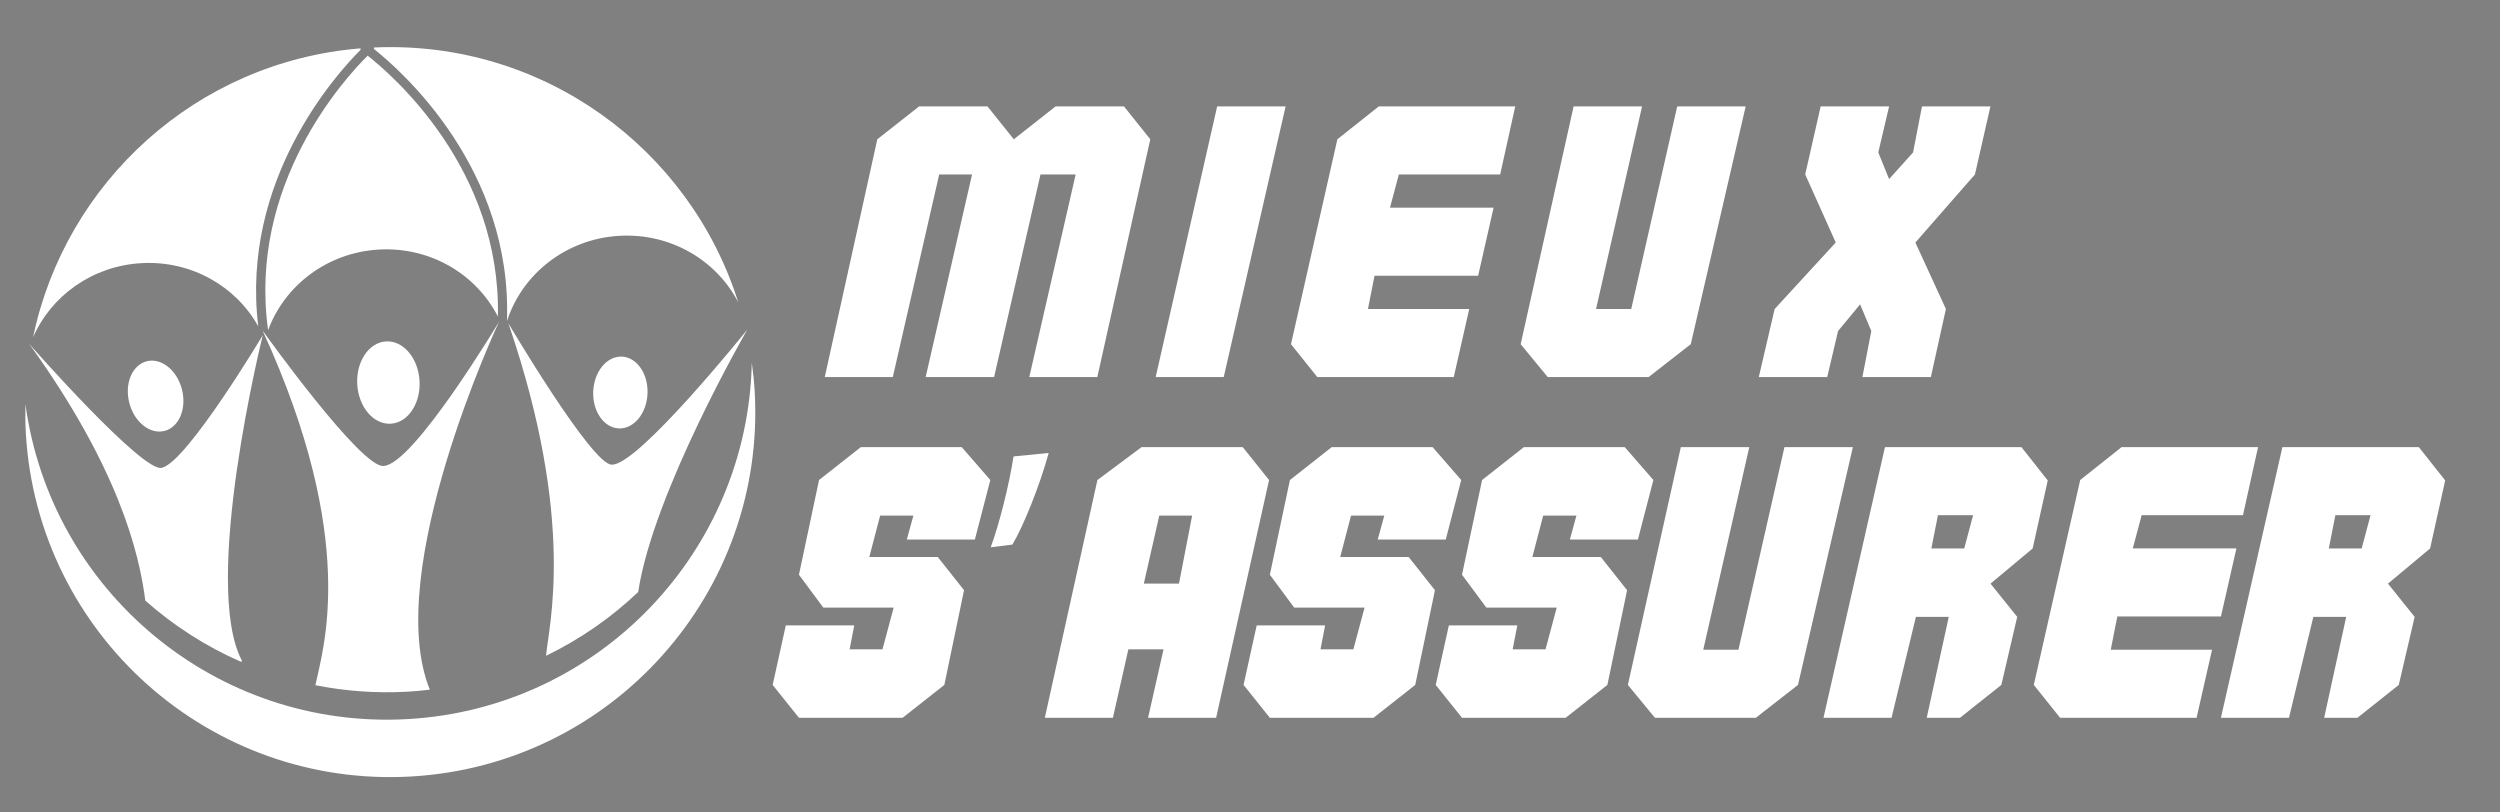 <?xml version="1.0" encoding="utf-8"?>
<!-- Generator: Adobe Illustrator 16.0.0, SVG Export Plug-In . SVG Version: 6.00 Build 0)  -->
<!DOCTYPE svg PUBLIC "-//W3C//DTD SVG 1.1//EN" "http://www.w3.org/Graphics/SVG/1.1/DTD/svg11.dtd">
<svg version="1.1" id="Calque_1" xmlns="http://www.w3.org/2000/svg" xmlns:xlink="http://www.w3.org/1999/xlink" x="0px" y="0px"
	 width="200px" height="65px" viewBox="0 0 200 65" enable-background="new 0 0 200 65" xml:space="preserve">
<rect x="0" y="0" width="200" height="65" fill="#808080" stroke="none"/>
<g>
	<path d="M37.625-45.734c0-0.6-0.012-1.091-0.048-1.571h0.923l0.048,0.936h0.036c0.324-0.552,0.864-1.067,1.823-1.067
		c0.792,0,1.391,0.479,1.643,1.163h0.024c0.18-0.324,0.408-0.576,0.647-0.755c0.348-0.264,0.731-0.408,1.283-0.408
		c0.768,0,1.907,0.503,1.907,2.519v3.418h-1.032v-3.286c0-1.115-0.408-1.787-1.259-1.787c-0.6,0-1.067,0.444-1.247,0.959
		c-0.048,0.144-0.084,0.336-0.084,0.528v3.586H41.26v-3.478c0-0.923-0.408-1.595-1.211-1.595c-0.66,0-1.14,0.528-1.308,1.056
		c-0.06,0.156-0.084,0.335-0.084,0.516v3.502h-1.031V-45.734z"/>
	<path d="M48.809-48.936c0.012,0.36-0.252,0.648-0.671,0.648c-0.372,0-0.636-0.288-0.636-0.648c0-0.372,0.276-0.66,0.66-0.66
		C48.557-49.596,48.809-49.308,48.809-48.936z M47.633-41.5v-5.805h1.056v5.805H47.633z"/>
	<path d="M51.029-44.21c0.024,1.427,0.936,2.015,1.991,2.015c0.755,0,1.211-0.132,1.607-0.3l0.18,0.756
		c-0.372,0.168-1.007,0.36-1.931,0.36c-1.787,0-2.854-1.176-2.854-2.927s1.032-3.13,2.723-3.13c1.895,0,2.399,1.667,2.399,2.734
		c0,0.216-0.024,0.384-0.036,0.492H51.029z M54.124-44.966c0.012-0.671-0.276-1.715-1.463-1.715c-1.067,0-1.535,0.983-1.619,1.715
		H54.124z"/>
	<path d="M61.311-43.083c0,0.6,0.012,1.127,0.048,1.583h-0.936l-0.06-0.947h-0.024c-0.276,0.468-0.887,1.079-1.919,1.079
		c-0.911,0-2.003-0.503-2.003-2.542v-3.394h1.056v3.214c0,1.104,0.336,1.847,1.295,1.847c0.708,0,1.199-0.492,1.391-0.959
		c0.06-0.156,0.096-0.348,0.096-0.54v-3.562h1.056V-43.083z"/>
	<path d="M63.557-47.305l0.828,1.247c0.216,0.324,0.396,0.624,0.588,0.948h0.036c0.192-0.348,0.384-0.648,0.576-0.959l0.815-1.235
		h1.14l-1.979,2.806l2.039,2.999h-1.2l-0.852-1.307c-0.228-0.336-0.419-0.66-0.624-1.008H64.9c-0.192,0.348-0.396,0.66-0.612,1.008
		L63.449-41.5h-1.163l2.063-2.962l-1.967-2.842H63.557z"/>
	<path d="M68.405-42.58c0.312,0.204,0.864,0.42,1.392,0.42c0.768,0,1.127-0.384,1.127-0.863c0-0.504-0.3-0.78-1.079-1.068
		c-1.043-0.372-1.535-0.947-1.535-1.643c0-0.935,0.755-1.703,2.003-1.703c0.587,0,1.104,0.167,1.427,0.359l-0.264,0.768
		c-0.228-0.144-0.647-0.335-1.187-0.335c-0.624,0-0.972,0.36-0.972,0.792c0,0.479,0.348,0.695,1.104,0.983
		c1.007,0.384,1.523,0.888,1.523,1.751c0,1.02-0.792,1.739-2.171,1.739c-0.635,0-1.223-0.156-1.631-0.396L68.405-42.58z"/>
	<path d="M76.516-41.5l-0.084-0.731h-0.036c-0.324,0.456-0.947,0.863-1.775,0.863c-1.175,0-1.775-0.828-1.775-1.667
		c0-1.403,1.247-2.171,3.49-2.159v-0.12c0-0.479-0.132-1.343-1.319-1.343c-0.54,0-1.104,0.168-1.511,0.432l-0.24-0.695
		c0.48-0.312,1.175-0.516,1.907-0.516c1.775,0,2.207,1.211,2.207,2.375v2.171c0,0.503,0.024,0.995,0.096,1.391H76.516z
		 M76.359-44.462c-1.151-0.024-2.458,0.18-2.458,1.307c0,0.684,0.456,1.008,0.996,1.008c0.755,0,1.235-0.48,1.403-0.972
		c0.036-0.108,0.06-0.228,0.06-0.336V-44.462z"/>
	<path d="M78.941-42.58c0.312,0.204,0.864,0.42,1.392,0.42c0.768,0,1.127-0.384,1.127-0.863c0-0.504-0.3-0.78-1.079-1.068
		c-1.043-0.372-1.535-0.947-1.535-1.643c0-0.935,0.755-1.703,2.003-1.703c0.587,0,1.103,0.167,1.427,0.359l-0.264,0.768
		c-0.228-0.144-0.647-0.335-1.187-0.335c-0.624,0-0.972,0.36-0.972,0.792c0,0.479,0.348,0.695,1.104,0.983
		c1.007,0.384,1.523,0.888,1.523,1.751c0,1.02-0.792,1.739-2.171,1.739c-0.635,0-1.223-0.156-1.631-0.396L78.941-42.58z"/>
	<path d="M83.693-42.58c0.312,0.204,0.864,0.42,1.392,0.42c0.768,0,1.127-0.384,1.127-0.863c0-0.504-0.3-0.78-1.079-1.068
		c-1.043-0.372-1.535-0.947-1.535-1.643c0-0.935,0.755-1.703,2.003-1.703c0.587,0,1.103,0.167,1.427,0.359l-0.264,0.768
		c-0.228-0.144-0.647-0.335-1.187-0.335c-0.624,0-0.972,0.36-0.972,0.792c0,0.479,0.348,0.695,1.104,0.983
		c1.007,0.384,1.523,0.888,1.523,1.751c0,1.02-0.792,1.739-2.171,1.739c-0.635,0-1.223-0.156-1.631-0.396L83.693-42.58z"/>
	<path d="M93.446-43.083c0,0.6,0.012,1.127,0.048,1.583h-0.936l-0.06-0.947h-0.024c-0.276,0.468-0.887,1.079-1.919,1.079
		c-0.911,0-2.003-0.503-2.003-2.542v-3.394h1.056v3.214c0,1.104,0.336,1.847,1.295,1.847c0.708,0,1.199-0.492,1.391-0.959
		c0.06-0.156,0.096-0.348,0.096-0.54v-3.562h1.056V-43.083z"/>
	<path d="M95.201-45.494c0-0.684-0.012-1.271-0.048-1.811h0.923l0.036,1.139h0.048c0.264-0.779,0.899-1.271,1.607-1.271
		c0.12,0,0.204,0.012,0.3,0.036v0.996c-0.108-0.024-0.216-0.036-0.359-0.036c-0.744,0-1.271,0.564-1.416,1.355
		c-0.024,0.144-0.048,0.312-0.048,0.492v3.094h-1.043V-45.494z"/>
	<path d="M99.593-44.21c0.024,1.427,0.936,2.015,1.991,2.015c0.755,0,1.211-0.132,1.606-0.3l0.18,0.756
		c-0.371,0.168-1.007,0.36-1.931,0.36c-1.787,0-2.854-1.176-2.854-2.927s1.032-3.13,2.723-3.13c1.895,0,2.398,1.667,2.398,2.734
		c0,0.216-0.023,0.384-0.036,0.492H99.593z M102.687-44.966c0.013-0.671-0.275-1.715-1.463-1.715c-1.067,0-1.535,0.983-1.619,1.715
		H102.687z"/>
	<path d="M105.018-45.494c0-0.684-0.013-1.271-0.049-1.811h0.924l0.036,1.139h0.048c0.264-0.779,0.899-1.271,1.607-1.271
		c0.12,0,0.203,0.012,0.3,0.036v0.996c-0.108-0.024-0.216-0.036-0.36-0.036c-0.743,0-1.271,0.564-1.415,1.355
		c-0.023,0.144-0.048,0.312-0.048,0.492v3.094h-1.043V-45.494z"/>
</g>
<g>
	<g>
		<g>
			<path fill="#FFFFFF" d="M32.624,57.527C17.297,58.402,4.066,47.291,2.034,32.332c-0.017,0.762-0.012,1.528,0.031,2.302
				c0.92,16.102,14.723,28.407,30.823,27.486C48.988,61.2,61.297,47.4,60.375,31.299c-0.045-0.773-0.127-1.535-0.231-2.29
				C59.832,44.102,47.951,56.651,32.624,57.527z"/>
		</g>
	</g>
	<g>
		<g>
			
				<ellipse transform="matrix(0.998 -0.057 0.057 0.998 -1.698 1.826)" fill="#FFFFFF" cx="31.087" cy="30.612" rx="2.496" ry="3.298"/>
			<path fill="#FFFFFF" d="M32.624,55.334c0.594-0.034,1.181-0.093,1.763-0.161c-3.853-9.447,5.54-29.439,5.54-29.439
				s-6.819,11.4-9.224,11.539c-1.767,0.271-9.699-10.832-9.699-10.832c7.752,16.873,4.794,25.544,4.229,28.375
				C27.612,55.289,30.088,55.478,32.624,55.334z"/>
			<path fill="#FFFFFF" d="M29.413,4.453c-1.829,1.811-9.588,10.283-7.965,21.962c1.31-3.565,4.72-6.214,8.865-6.451
				c4.129-0.235,7.801,1.992,9.518,5.362C40.092,13.551,31.434,6.041,29.413,4.453z"/>
		</g>
		<g>
			
				<ellipse transform="matrix(0.969 -0.249 0.249 0.969 -7.488 4.088)" fill="#FFFFFF" cx="12.435" cy="31.678" rx="2.173" ry="2.874"/>
			<path fill="#FFFFFF" d="M19.373,52.886c-3.313-6.123,1.65-26.072,1.65-26.072S15,36.896,12.969,37.418
				c-1.464,0.53-10.634-9.909-10.634-9.909c7.173,9.943,8.809,16.759,9.29,20.54c2.266,2.007,4.84,3.664,7.639,4.89
				C19.3,52.921,19.336,52.904,19.373,52.886z"/>
			<path fill="#FFFFFF" d="M28.85,3.98l-0.015-0.111C15.697,4.939,5.228,14.6,2.645,26.983c1.438-3.301,4.718-5.706,8.66-5.931
				c4.003-0.229,7.579,1.857,9.356,5.058C19.239,14.43,26.87,5.957,28.85,3.98z"/>
		</g>
		<g>
			
				<ellipse transform="matrix(0.999 0.043 -0.043 0.999 1.409 -2.122)" fill="#FFFFFF" cx="49.621" cy="31.421" rx="2.174" ry="2.875"/>
			<path fill="#FFFFFF" d="M59.788,26.364c0,0-8.744,10.897-10.841,10.807c-1.556,0.083-8.276-11.304-8.276-11.304
				c5.462,15.934,3.198,24.261,3.014,26.595c2.724-1.321,5.208-3.046,7.37-5.103C52.251,39.391,59.788,26.364,59.788,26.364z"/>
			<path fill="#FFFFFF" d="M29.919,3.799l-0.003,0.12c2.237,1.774,11.086,9.599,10.639,21.779c1.2-3.757,4.706-6.587,8.996-6.833
				c4.118-0.235,7.791,1.976,9.514,5.333C55.187,11.852,43.399,3.196,29.919,3.799z"/>
		</g>
	</g>
</g>
<g>
	<g>
		<path fill="#FFFFFF" d="M73.071,41.247h-2.66l-0.866,3.311h5.475l2.103,2.659l-1.577,7.578l-3.341,2.629h-8.289l-2.103-2.629
			l1.051-4.763h5.475l-0.371,1.917h2.629l0.897-3.341h-5.629l-1.949-2.629l1.608-7.578l3.34-2.629h8.073l2.289,2.629l-1.237,4.764
			h-5.444L73.071,41.247z"/>
		<path fill="#FFFFFF" d="M83.896,36.237c-0.711,2.598-2.041,5.907-2.907,7.33l-1.732,0.217c0.68-1.825,1.484-5.042,1.825-7.269
			L83.896,36.237z"/>
		<path fill="#FFFFFF" d="M83.586,57.424l4.207-19.022l3.526-2.629h8.104l2.103,2.629l-4.237,19.022h-5.443l1.237-5.475h-2.814
			l-1.237,5.475H83.586z M95.371,41.247h-2.629l-1.237,5.443h2.814L95.371,41.247z"/>
		<path fill="#FFFFFF" d="M110.743,41.247h-2.661l-0.865,3.311h5.475l2.104,2.659l-1.578,7.578l-3.34,2.629h-8.289l-2.104-2.629
			l1.051-4.763h5.474l-0.371,1.917h2.63l0.896-3.341h-5.629l-1.948-2.629l1.607-7.578l3.341-2.629h8.073l2.288,2.629l-1.237,4.764
			h-5.443L110.743,41.247z"/>
		<path fill="#FFFFFF" d="M126.115,41.247h-2.66l-0.866,3.311h5.475l2.104,2.659l-1.578,7.578l-3.34,2.629h-8.289l-2.104-2.629
			l1.052-4.763h5.475l-0.371,1.917h2.629l0.896-3.341h-5.629l-1.948-2.629l1.607-7.578l3.341-2.629h8.073l2.288,2.629l-1.237,4.764
			h-5.443L126.115,41.247z"/>
		<path fill="#FFFFFF" d="M139.074,51.979l3.681-16.207h5.475l-4.392,19.022l-3.372,2.629h-8.072l-2.165-2.629l4.237-19.022h5.475
			l-3.681,16.207H139.074z"/>
		<path fill="#FFFFFF" d="M151.322,57.424h-5.443l4.918-21.651h10.918l2.104,2.66l-1.206,5.443l-3.371,2.814l2.134,2.66
			l-1.269,5.444l-3.31,2.629h-2.659l1.763-8.073h-2.629L151.322,57.424z M154.509,43.876h2.629l0.711-2.66h-2.814L154.509,43.876z"
			/>
		<path fill="#FFFFFF" d="M176.963,51.979l-1.237,5.444h-10.918l-2.104-2.629l3.712-16.394l3.31-2.629h10.918l-1.206,5.443h-8.104
			l-0.712,2.66h8.29l-1.237,5.444h-8.29l-0.525,2.659H176.963z"/>
		<path fill="#FFFFFF" d="M183.117,57.424h-5.443l4.918-21.651h10.918l2.104,2.66l-1.206,5.443l-3.371,2.814l2.134,2.66
			l-1.269,5.444l-3.31,2.629h-2.659l1.763-8.073h-2.629L183.117,57.424z M186.304,43.876h2.629l0.711-2.66h-2.814L186.304,43.876z"
			/>
	</g>
</g>
<g>
	<path fill="#FFFFFF" d="M70.185,11.142l3.341-2.629H79l2.104,2.629l3.34-2.629h5.475l2.104,2.629l-4.237,19.022h-5.443
		l3.711-16.208h-2.814l-3.712,16.208h-5.475l3.712-16.208h-2.629l-3.712,16.208h-5.443L70.185,11.142z"/>
	<path fill="#FFFFFF" d="M97.899,30.164h-5.444l4.918-21.651h5.475L97.899,30.164z"/>
	<path fill="#FFFFFF" d="M117.539,24.72l-1.238,5.444h-10.918l-2.104-2.629l3.711-16.393l3.311-2.629h10.918l-1.205,5.443h-8.105
		l-0.711,2.66h8.289l-1.236,5.444h-8.289l-0.525,2.66H117.539z"/>
	<path fill="#FFFFFF" d="M130.498,24.72l3.68-16.207h5.475l-4.391,19.022l-3.373,2.629h-8.072l-2.164-2.629l4.236-19.022h5.475
		l-3.68,16.207H130.498z"/>
	<path fill="#FFFFFF" d="M141.973,24.72l4.887-5.32l-2.443-5.444l1.236-5.443h5.475l-0.865,3.681l0.865,2.134l1.918-2.134
		l0.713-3.681h5.475l-1.238,5.443L153.23,19.4l2.443,5.32l-1.205,5.444h-5.475l0.711-3.681l-0.896-2.134l-1.764,2.134l-0.865,3.681
		h-5.475L141.973,24.72z"/>
</g>
<g>
	<g>
		<path fill="#2B2B2B" d="M160.82-50.833h-2.66l-0.865,3.31h5.475l2.104,2.66l-1.578,7.578l-3.34,2.629h-8.289l-2.104-2.629
			l1.051-4.763h5.475l-0.371,1.917h2.63l0.897-3.34h-5.63l-1.948-2.629l1.607-7.578l3.341-2.629h8.073l2.289,2.629l-1.238,4.763
			h-5.443L160.82-50.833z"/>
		<path fill="#2B2B2B" d="M171.646-55.844c-0.712,2.598-2.041,5.907-2.908,7.33l-1.731,0.216c0.681-1.825,1.484-5.042,1.825-7.268
			L171.646-55.844z"/>
		<path fill="#2B2B2B" d="M171.336-34.657l4.207-19.022l3.525-2.629h8.104l2.104,2.629l-4.237,19.022h-5.443l1.237-5.475h-2.814
			l-1.238,5.475H171.336z M183.121-50.833h-2.629l-1.238,5.443h2.814L183.121-50.833z"/>
		<path fill="#2B2B2B" d="M198.493-50.833h-2.661l-0.865,3.31h5.475l2.104,2.66l-1.578,7.578l-3.34,2.629h-8.289l-2.104-2.629
			l1.051-4.763h5.475l-0.371,1.917h2.63l0.896-3.34h-5.629l-1.948-2.629l1.607-7.578l3.341-2.629h8.073l2.288,2.629l-1.237,4.763
			h-5.443L198.493-50.833z"/>
		<path fill="#2B2B2B" d="M213.865-50.833h-2.66l-0.866,3.31h5.475l2.104,2.66l-1.578,7.578l-3.34,2.629h-8.289l-2.104-2.629
			l1.052-4.763h5.475l-0.371,1.917h2.629l0.896-3.34h-5.629l-1.948-2.629l1.607-7.578l3.341-2.629h8.073l2.288,2.629l-1.237,4.763
			h-5.443L213.865-50.833z"/>
		<path fill="#2B2B2B" d="M226.824-40.101l3.681-16.207h5.475l-4.392,19.022l-3.372,2.629h-8.072l-2.165-2.629l4.237-19.022h5.475
			l-3.681,16.207H226.824z"/>
		<path fill="#2B2B2B" d="M239.072-34.657h-5.443l4.918-21.651h10.918l2.104,2.66l-1.206,5.444l-3.371,2.814l2.134,2.66
			l-1.269,5.444l-3.31,2.629h-2.659l1.763-8.073h-2.629L239.072-34.657z M242.259-48.205h2.629l0.711-2.66h-2.814L242.259-48.205z"
			/>
		<path fill="#2B2B2B" d="M264.713-40.101l-1.237,5.444h-10.918l-2.104-2.629l3.712-16.393l3.31-2.629h10.918l-1.206,5.443h-8.104
			l-0.712,2.66h8.29l-1.237,5.444h-8.29l-0.525,2.66H264.713z"/>
		<path fill="#2B2B2B" d="M270.867-34.657h-5.443l4.918-21.651h10.918l2.104,2.66l-1.206,5.444l-3.371,2.814l2.134,2.66
			l-1.269,5.444l-3.31,2.629h-2.659l1.763-8.073h-2.629L270.867-34.657z M274.054-48.205h2.629l0.711-2.66h-2.814L274.054-48.205z"
			/>
	</g>
</g>
<g>
	<g>
		<path fill="#2B2B2B" d="M157.936-80.939l3.34-2.629h5.475l2.104,2.629l3.34-2.629h5.475l2.104,2.629l-4.236,19.022h-5.443
			l3.711-16.208h-2.814l-3.713,16.208h-5.475l3.713-16.208h-2.629l-3.713,16.208h-5.443L157.936-80.939z"/>
		<path fill="#2B2B2B" d="M185.648-61.917h-5.443l4.918-21.651h5.475L185.648-61.917z"/>
		<path fill="#2B2B2B" d="M205.289-67.361l-1.238,5.444h-10.918l-2.104-2.629l3.711-16.393l3.311-2.629h10.918l-1.205,5.443h-8.105
			l-0.711,2.66h8.289L206-70.021h-8.289l-0.525,2.66H205.289z"/>
		<path fill="#2B2B2B" d="M218.248-67.361l3.68-16.207h5.475l-4.391,19.022l-3.373,2.629h-8.072l-2.164-2.629l4.236-19.022h5.475
			l-3.68,16.207H218.248z"/>
		<path fill="#2B2B2B" d="M229.723-67.361l4.887-5.32l-2.443-5.444l1.236-5.443h5.475l-0.865,3.681l0.865,2.134l1.918-2.134
			l0.713-3.681h5.475l-1.238,5.443l-4.764,5.444l2.443,5.32l-1.205,5.444h-5.475l0.711-3.681l-0.896-2.134l-1.764,2.134
			l-0.865,3.681h-5.475L229.723-67.361z"/>
	</g>
</g>
<g>
</g>
<g>
</g>
<g>
</g>
<g>
</g>
<g>
</g>
<g>
</g>
</svg>

